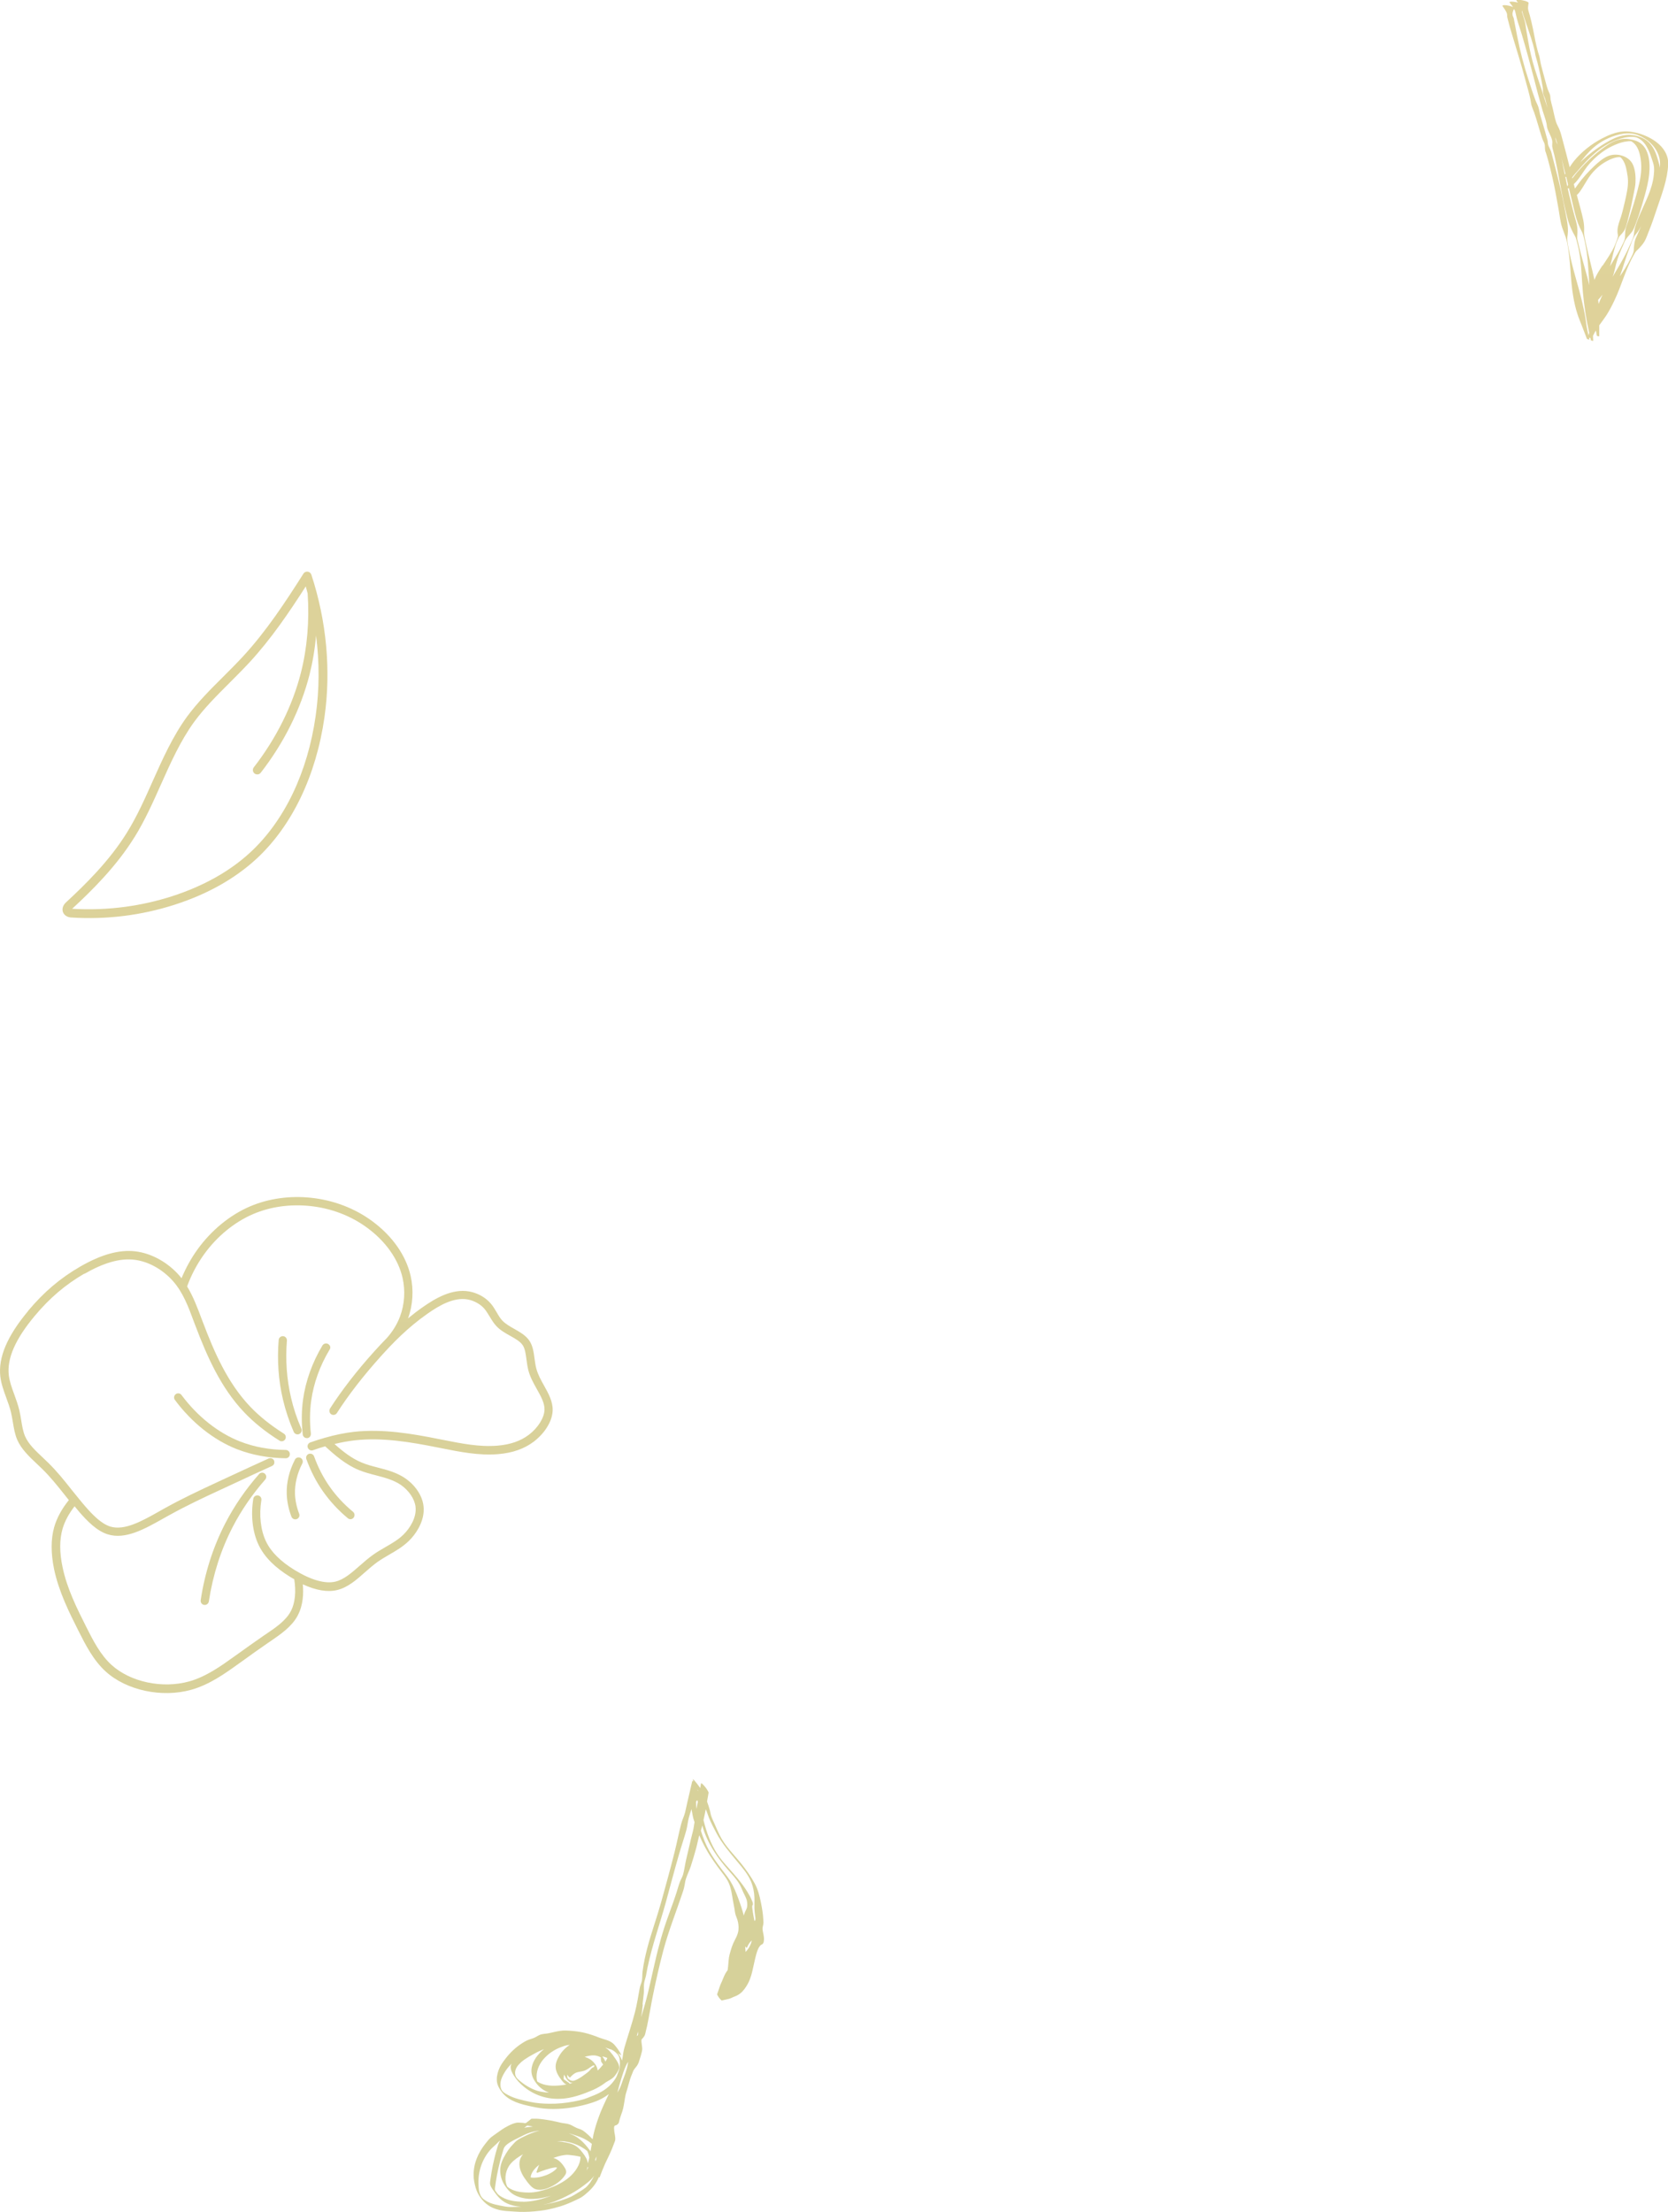 <?xml version="1.0" encoding="UTF-8"?>
<svg id="_レイヤー_2" data-name="レイヤー_2" xmlns="http://www.w3.org/2000/svg" xmlns:xlink="http://www.w3.org/1999/xlink" viewBox="0 0 202.55 268.52">
  <defs>
    <style>
      .cls-1 {
        fill: none;
      }

      .cls-2 {
        fill: url(#_新規グラデーションスウォッチ_8);
      }

      .cls-3 {
        fill: url(#_新規グラデーションスウォッチ_8-8);
      }

      .cls-4 {
        fill: url(#_新規グラデーションスウォッチ_8-9);
      }

      .cls-5 {
        fill: url(#_新規グラデーションスウォッチ_8-7);
      }

      .cls-6 {
        fill: url(#_新規グラデーションスウォッチ_8-4);
      }

      .cls-7 {
        fill: url(#_新規グラデーションスウォッチ_8-5);
      }

      .cls-8 {
        fill: url(#_新規グラデーションスウォッチ_8-6);
      }

      .cls-9 {
        fill: url(#_新規グラデーションスウォッチ_8-2);
      }

      .cls-10 {
        fill: url(#_新規グラデーションスウォッチ_8-3);
      }

      .cls-11 {
        fill: url(#_新規グラデーションスウォッチ_8-10);
      }
    </style>
    <linearGradient id="_新規グラデーションスウォッチ_8" data-name="新規グラデーションスウォッチ 8" x1="35.79" y1="-1880.35" x2="35.79" y2="6928.54" gradientUnits="userSpaceOnUse">
      <stop offset="0" stop-color="#c1b5d8"/>
      <stop offset=".11" stop-color="#e4c2d0"/>
      <stop offset=".21" stop-color="#e2d39a"/>
      <stop offset=".34" stop-color="#afca9a"/>
      <stop offset=".46" stop-color="#aac7e1"/>
      <stop offset=".58" stop-color="#c1b5d8"/>
      <stop offset=".68" stop-color="#e4c2d0"/>
      <stop offset=".8" stop-color="#e2d39a"/>
      <stop offset=".89" stop-color="#afca9a"/>
      <stop offset="1" stop-color="#aac7e1"/>
    </linearGradient>
    <linearGradient id="_新規グラデーションスウォッチ_8-2" data-name="新規グラデーションスウォッチ 8" x1="35.19" y1="-1880.35" x2="35.19" y2="6928.54" xlink:href="#_新規グラデーションスウォッチ_8"/>
    <linearGradient id="_新規グラデーションスウォッチ_8-3" data-name="新規グラデーションスウォッチ 8" x1="38.38" y1="-1880.35" x2="38.38" y2="6928.54" xlink:href="#_新規グラデーションスウォッチ_8"/>
    <linearGradient id="_新規グラデーションスウォッチ_8-4" data-name="新規グラデーションスウォッチ 8" x1="40.12" y1="-1880.35" x2="40.12" y2="6928.54" xlink:href="#_新規グラデーションスウォッチ_8"/>
    <linearGradient id="_新規グラデーションスウォッチ_8-5" data-name="新規グラデーションスウォッチ 8" x1="75.14" y1="-1880.35" x2="75.14" y2="6928.54" xlink:href="#_新規グラデーションスウォッチ_8"/>
    <linearGradient id="_新規グラデーションスウォッチ_8-6" data-name="新規グラデーションスウォッチ 8" x1="28.35" y1="-1880.35" x2="28.35" y2="6928.54" xlink:href="#_新規グラデーションスウォッチ_8"/>
    <linearGradient id="_新規グラデーションスウォッチ_8-7" data-name="新規グラデーションスウォッチ 8" x1="28.18" y1="-1880.35" x2="28.18" y2="6928.54" xlink:href="#_新規グラデーションスウォッチ_8"/>
    <linearGradient id="_新規グラデーションスウォッチ_8-8" data-name="新規グラデーションスウォッチ 8" x1="33.55" y1="-1880.35" x2="33.55" y2="6928.54" xlink:href="#_新規グラデーションスウォッチ_8"/>
    <linearGradient id="_新規グラデーションスウォッチ_8-9" data-name="新規グラデーションスウォッチ 8" x1="23.68" y1="-1880.35" x2="23.68" y2="6928.54" xlink:href="#_新規グラデーションスウォッチ_8"/>
    <linearGradient id="_新規グラデーションスウォッチ_8-10" data-name="新規グラデーションスウォッチ 8" x1="192.5" y1="-1880.35" x2="192.5" y2="6928.54" xlink:href="#_新規グラデーションスウォッチ_8"/>
  </defs>
  <g id="_レイヤー_1-2" data-name="レイヤー_1">
    <g>
      <path class="cls-1" d="M191.11,25.89c.12.46.27.92.37,1.39.07.34.09.72.07,1.07,0,.17-.04.34-.03.52.01.19.07.37.11.56.1.47.23.95.35,1.42.33,1.26.71,2.5,1.02,3.76-.12-1.76-.18-3.53-.55-5.27-.07-.33-.18-.78-.3-1.09-.08-.19-.19-.37-.28-.56-.17-.37-.32-.76-.44-1.14-.25-.85-.44-1.73-.64-2.59-.09-.37-.18-.74-.27-1.12-.01,0-.02.02-.04.03,0,.01-.05.01-.11,0,.22,1.02.48,2.02.74,3.03Z"/>
      <path class="cls-1" d="M185.21,2.88c.04.19.05.38.08.57.04.29.1.57.15.86.17,1.07.38,2.13.66,3.18.34,1.24.77,2.44,1.17,3.66.22.66.42,1.32.63,1.99-.09-.39-.17-.79-.29-1.17-.06-.19-.17-.37-.22-.57-.06-.26-.02-.53-.06-.79-.08-.55-.21-1.1-.33-1.64-.1-.46-.2-.93-.32-1.38-.08-.28-.17-.55-.23-.83-.04-.18-.06-.36-.1-.54-.23-1.04-.59-2.05-.93-3.06-.15-.46-.31-.92-.47-1.38-.05-.16-.1-.33-.15-.49,0,.05-.02.11-.01.16.01.1.06.19.09.29.11.38.25.77.33,1.16Z"/>
      <path class="cls-1" d="M190.32,22.63c.03-.07.07-.13.1-.2-.04-.17-.08-.35-.12-.52-.01,0-.03-.02-.03-.02,0-.01,0-.02.01-.03-.03-.12-.06-.24-.09-.37-.04-.01-.08-.03-.12-.04.08.39.16.79.24,1.18Z"/>
      <path class="cls-1" d="M189.14,17.55c-.06-.2-.11-.4-.18-.6-.03-.1-.07-.19-.11-.29.03.19.06.37.12.55.04.12.1.23.16.34Z"/>
      <path class="cls-1" d="M190.02,21.19s.05-.07.07-.11c-.17-.7-.34-1.39-.53-2.08.03.13.06.26.09.38.13.6.25,1.2.37,1.81Z"/>
      <path class="cls-1" d="M188.36,14.71c-.04-.15-.09-.29-.13-.44.04.15.09.29.13.44,0,0,0,0,0,0Z"/>
      <path class="cls-1" d="M183.94,2.66c.11.55.21,1.11.32,1.67.36,1.82.81,3.6,1.39,5.36.27.83.54,1.67.85,2.5.11.28.27.56.36.85.08.26.11.54.18.8.26.97.58,1.92.83,2.88.03.13.08.27.11.41.02.13,0,.26.04.39.07.3.26.57.37.86.05.13.08.28.11.42.14.55.28,1.1.43,1.66.48,1.82.9,3.66,1.24,5.51.1.56.24,1.13.26,1.7.01.3,0,.52-.02.82-.01.13-.05.27-.05.4-.01.56.14,1.16.25,1.71.39,2.05,1.08,4.03,1.55,6.06.13.55.26,1.11.36,1.67.07.4.1.81.17,1.21.06.4.15.79.25,1.18.02-.11.05-.21.08-.32-.36-1.6-.61-3.25-.76-4.87-.16-1.68-.16-3.37-.47-5.02-.07-.38-.15-.75-.25-1.12-.04-.15-.11-.42-.17-.57-.09-.21-.22-.39-.32-.59-.15-.28-.28-.58-.4-.88-.22-.53-.33-1.12-.47-1.67-.41-1.66-.68-3.35-1.01-5.03-.12-.6-.24-1.2-.38-1.8-.08-.35-.21-.71-.26-1.07-.03-.22.03-.46,0-.68-.11-.59-.5-1.08-.63-1.66-.03-.13-.02-.26-.05-.39-.11-.55-.33-1.08-.49-1.62-.2-.67-.38-1.34-.56-2.01-.19-.67-.35-1.34-.52-2.01-.46-1.76-.93-3.51-1.45-5.24-.15-.5-.32-.98-.47-1.48-.09-.29-.15-.58-.23-.87-.05-.19-.07-.39-.15-.57-.02-.04-.05-.07-.07-.11-.09.22-.19.45-.16.68.02.15.11.29.15.44.04.14.06.27.08.42Z"/>
      <path class="cls-1" d="M196.12,16.77c.43-.18.89-.3,1.35-.35.29-.03.59-.01.88.03.46.07.91.21,1.31.45.87.51,1.3,1.37,1.58,2.3.11.35.23.69.28,1.06,0,.05,0,.11,0,.17,0-.1.03-.19.04-.29.09-1.22-.55-2.31-1.5-3.05-.45-.35-.97-.63-1.52-.77-.64-.17-1.29-.12-1.92.03-1.16.28-2.27.84-3.17,1.63-.61.53-1.12,1.16-1.62,1.81,0,0-.02.02-.02.03.92-.91,1.96-1.71,3.07-2.38.39-.24.8-.46,1.23-.64Z"/>
      <path class="cls-1" d="M191.56,20.87c.84-.98,1.78-1.9,2.8-2.67.57-.44,1.17-.88,1.84-1.13.37-.14.77-.23,1.17-.23.27,0,.54.04.8.1.34.08.67.19.96.37.84.55,1.13,1.64,1.18,2.59.09,1.69-.43,3.33-.89,4.92-.19.67-.39,1.33-.65,1.98-.15.39-.27.8-.48,1.16-.23.4-.59.68-.83,1.06-.15.23-.24.5-.36.75-.32.72-.64,1.45-.83,2.22-.13.55-.22,1.09-.43,1.61.16-.28.31-.55.48-.83.57-.95,1.12-1.91,1.57-2.93.17-.38.38-.8.49-1.21.06-.21.05-.43.09-.64.12-.63.37-1.26.62-1.84.66-1.58,1.55-3.14,1.74-4.87.04-.33.06-.68.03-1.01-.03-.36-.17-.7-.28-1.04-.32-.97-.78-2.15-1.83-2.55-.18-.07-.37-.08-.55-.08-.64-.01-1.27.15-1.86.37-1.97.74-3.45,2.21-4.77,3.79-.18.21-.37.4-.54.62-.04.05-.07.1-.11.15,0,.03.02.07.03.1.2-.27.41-.52.62-.78Z"/>
      <path class="cls-1" d="M196.35,29.02c.04-.13.08-.26.09-.39,0-.14-.04-.28-.05-.42-.02-.29,0-.53.08-.81.1-.39.25-.76.36-1.14.2-.64.35-1.29.49-1.94.17-.77.36-1.58.34-2.37-.01-.38-.07-.75-.14-1.12-.1-.55-.26-1.19-.65-1.61-.05-.06-.11-.1-.17-.14-.54-.02-1.12.22-1.58.47-.85.45-1.6,1.12-2.15,1.91-.3.43-.55.89-.83,1.33-.18.27-.35.55-.58.79-.03.03-.07.06-.11.09.04.15.08.31.12.46.23.86.48,1.72.66,2.59.07.35.11.72.11,1.08,0,.17-.02.33-.01.5.02.36.11.71.18,1.06.34,1.55.75,3.08,1.08,4.62.23-.62.61-1.19.97-1.74.53-.8,1.08-1.59,1.47-2.46.1-.22.22-.52.28-.75Z"/>
      <path class="cls-1" d="M194.08,36.51c.02.13.02.26.04.39.16-.38.31-.76.48-1.13-.17.22-.35.42-.54.63,0,.04.01.07.02.11Z"/>
      <path class="cls-1" d="M197,29.76c.12-.25.25-.5.32-.76.03-.14.02-.28.03-.42.02-.29.02-.54.08-.83.05-.22.19-.58.26-.79.14-.39.26-.79.39-1.18.39-1.18.73-2.36,1.01-3.58.25-1.09.32-2.2.09-3.3-.15-.71-.43-1.38-1.06-1.75-.04,0-.08-.01-.11-.01-.13,0-.26,0-.4.02-.49.05-.97.21-1.43.4-.57.24-1.11.54-1.61.91-.68.5-1.3,1.08-1.82,1.75-.48.63-.86,1.34-1.4,1.91-.07.08-.15.14-.22.22.05.18.09.36.14.54.13-.18.26-.36.38-.53.57-.79,1.24-1.52,1.95-2.19.48-.45,1.02-.93,1.63-1.2,1.05-.47,2.59-.07,3.08,1.02.29.64.34,1.52.31,2.19-.02.41-.11.81-.19,1.2-.17.91-.37,1.81-.59,2.71-.13.51-.24,1.05-.43,1.55-.12.31-.22.46-.43.71-.1.12-.22.21-.31.34-.08.11-.13.24-.18.36-.46,1.05-.63,2.18-.94,3.28.13-.23.26-.45.39-.67.38-.63.77-1.23,1.08-1.9Z"/>
      <path class="cls-1" d="M198.89,28.12c-.13.19-.3.36-.42.56-.21.37-.35.81-.5,1.2-.27.7-.52,1.42-.75,2.13-.16.51-.32,1.02-.51,1.52.21-.31.43-.61.62-.93.25-.41.49-.83.7-1.25.14-.28.29-.56.36-.87.03-.15.01-.31.03-.47.03-.31.06-.62.16-.92.09-.3.25-.57.38-.87.13-.29.25-.58.38-.88-.03.06-.06.13-.09.19-.11.2-.22.39-.35.58Z"/>
      <path class="cls-1" d="M75.32,253.36c.1-.23.17-.46.25-.69.12-.35.27-.68.38-1.03.12-.36.24-.77.3-1.15.01-.07.01-.14.02-.21-.09.14-.18.28-.25.44-.23.52-.41,1.07-.58,1.61-.17.55-.32,1.11-.47,1.68.12-.21.25-.42.35-.65Z"/>
      <path class="cls-1" d="M73.75,249.81s-.07-.03-.11-.05c-.16-.06-.33-.1-.49-.15.15.2.29.4.37.63.1-.13.18-.28.24-.43Z"/>
      <path class="cls-1" d="M72.13,250.38c.24.29.41.57.44.94.02-.02.04-.03.06-.04.23-.2.42-.45.61-.68-.17-.21-.29-.41-.25-.44-.02-.13-.02-.25-.03-.38,0-.02,0-.03,0-.05-.01,0-.03-.01-.04-.02-.23-.12-.49-.21-.75-.22-.36-.02-.78.06-1.17.18.43.15.82.34,1.13.71Z"/>
      <path class="cls-1" d="M77.47,246.59c-.04.18-.09.37-.14.55.06-.03.11-.07.13-.12.05-.14.01-.29.01-.43Z"/>
      <path class="cls-1" d="M74.88,249.04s-.03-.02-.04-.03c.02.03.05.06.08.08-.02-.02-.03-.04-.04-.05Z"/>
      <path class="cls-1" d="M63.23,252.65c.6.49,1.28.9,2.03,1.13.46.15.95.2,1.43.22-.63-.22-1.15-.59-1.56-1.14-.43-.57-.68-1.16-.56-1.87.16-.92.75-1.68,1.5-2.27-.31.14-.63.26-.93.42-.65.35-1.34.71-1.89,1.2-.34.31-.67.72-.68,1.2-.02.55.27.77.67,1.09Z"/>
      <path class="cls-1" d="M68.66,252.11c-.06-.09-.1-.19-.14-.28,0,.03-.03.07-.03.1-.03.15-.02.17-.03.33,0,.04,0,.08,0,.12.2.14.4.28.6.42.01,0,.07.05.13.13.12-.03.24-.07.36-.1-.11-.02-.22-.03-.33-.09-.24-.14-.41-.4-.55-.63Z"/>
      <path class="cls-1" d="M65.19,252.54s.02.08.03.12c0,0,.01,0,.02.01.12.08.25.16.38.21.44.19.91.27,1.39.29.58.03,1.18-.03,1.78-.15-.04-.01-.09-.01-.13-.04-.18-.11-.33-.29-.46-.45-.33-.42-.69-.95-.74-1.51-.05-.52.19-1.06.44-1.49.32-.53.76-.98,1.27-1.32-.26.03-.52.08-.77.16-1.6.49-3.29,1.9-3.28,3.7,0,.16.01.31.05.46Z"/>
      <path class="cls-1" d="M71.27,264.98c-.5.4-1.03.77-1.58,1.1-.56.33-1.13.63-1.73.88-.4.17-.81.33-1.22.46-.22.07-.48.11-.71.17.04,0,.07,0,.1-.01,1.1-.2,2.22-.49,3.24-.96.27-.12.51-.28.76-.44.32-.2.65-.37.94-.62.47-.4.82-.92,1.08-1.49-.21.32-.51.61-.88.9Z"/>
      <path class="cls-1" d="M90.69,236.43s-.11-.07-.2-.18c.02.23.04.46.05.68.29-.31.53-.68.67-1.08.04-.11.05-.22.08-.33-.09.09-.18.17-.25.27-.14.19-.25.42-.35.63Z"/>
      <path class="cls-1" d="M87.07,224.98c.39.61.87,1.15,1.35,1.7.83.95,1.68,1.88,2.34,2.96.21.35.41.69.56,1.07.06.15.14.33.1.49-.01.05-.06.07-.07.12-.02.08,0,.17,0,.25.03.31.08.62.14.93.04.23.09.45.13.68.03-.04.08-.08.1-.13.05-.14,0-.38-.02-.5-.04-.31-.08-.61-.09-.93-.01-.45.02-.9,0-1.35-.03-.62-.15-1.24-.38-1.82-.37-.93-1.04-1.71-1.68-2.47-.94-1.12-1.89-2.22-2.57-3.52-.32-.61-.64-1.22-.9-1.85-.11-.29-.2-.59-.32-.88-.02-.04-.04-.08-.06-.12-.08.43-.18.86-.27,1.28.01.05.02.1.03.15.34,1.38.84,2.73,1.61,3.93Z"/>
      <path class="cls-1" d="M72.34,262.35c.04-.2.08-.4.12-.6-.06.12-.12.24-.19.37.03.08.04.15.07.23Z"/>
      <path class="cls-1" d="M87.6,226.87c.36.48.75.94,1.06,1.45.42.67.72,1.41.99,2.16.24.66.47,1.34.65,2.03.04-.15.09-.3.15-.44.09-.18.2-.35.24-.55.05-.24.04-.5,0-.74-.06-.4-.29-.74-.46-1.11-.16-.36-.3-.73-.51-1.07-.38-.61-.89-1.14-1.36-1.68-.6-.69-1.17-1.39-1.65-2.17-.63-.99-1.15-2.08-1.46-3.21-.06.22-.12.43-.18.65.26.84.58,1.66,1,2.43.44.79.96,1.52,1.51,2.24Z"/>
      <path class="cls-1" d="M84.74,218.7c-.02-.06-.04-.12-.06-.18-.07.05-.13.1-.14.16-.01.07,0,.15,0,.22,0,.23.03.46.05.68.05-.29.1-.59.16-.88Z"/>
      <path class="cls-1" d="M84.72,217.25s0,.03-.01.04c.03.04.06.08.1.12-.02-.06-.06-.11-.08-.17Z"/>
      <path class="cls-1" d="M80.05,236c.25-.94.54-1.87.85-2.79.25-.72.53-1.44.78-2.17.15-.43.3-.86.44-1.29.14-.44.26-.89.42-1.32.12-.3.3-.57.38-.88.16-.59.24-1.2.37-1.8.19-.8.38-1.6.56-2.41.1-.45.24-.89.33-1.34.05-.27.09-.54.13-.81-.05-.15-.11-.31-.15-.46-.07-.24-.1-.5-.15-.75-.02-.12-.04-.25-.07-.37-.1.32-.21.64-.3.96-.15.53-.19,1.09-.33,1.62-.27.99-.61,1.95-.89,2.93-.55,1.91-1.06,3.83-1.58,5.75-.73,2.67-1.68,5.27-2.24,7.98-.07.33-.12.67-.19,1.01-.06.31-.19.62-.23.93-.04.39.01.78-.03,1.16-.05.47-.11.94-.16,1.41-.05.51-.12,1.03-.2,1.54.28-.97.57-1.93.81-2.91.49-1.99.88-4,1.41-5.97Z"/>
      <path class="cls-1" d="M68.88,251.84s0,.02,0,.03c0,.11,0,.21.04.31,0,.03.01.06.03.09,0,0,0,.01.01.02.02.02.04.04.06.06.13.09.29.2.45.22.26.04.52-.11.73-.22.28-.15.52-.31.77-.5.17-.13.36-.25.52-.4.15-.13.27-.3.41-.43.08-.07.13-.05.21-.11.07-.05.08-.13.07-.21,0,0-.02,0-.03,0-.1,0-.19.04-.27.1-.29.19-.58.43-.91.55-.1.04-.21.06-.32.08-.21.06-.45.08-.66.15-.32.12-.54.36-.76.6-.03.03-.19-.16-.34-.34Z"/>
      <path class="cls-1" d="M74.54,248.95c-.09-.07-.19-.1-.28-.16-.16-.05-.31-.1-.47-.15-.1-.04-.2-.06-.29-.1.17.13.36.24.5.4.3.34.49.59.75.98.18.27.42.63.44.97.01.25-.13.47-.25.68-.13.21-.27.41-.44.58-.24.23-.53.37-.82.54-.03.02-.07.04-.1.06-.49.38-1.02.7-1.58.94-1.04.45-2.14.86-3.27,1.01-1.88.26-3.64-.2-5.11-1.4-.48-.39-.9-.85-1.23-1.37-.21-.32-.39-.69-.38-1.09,0-.13.06-.24.11-.36-.26.29-.52.58-.74.91-.41.63-.78,1.34-.54,2.12.12.39.43.56.83.78.84.46,1.82.65,2.74.85.74.16,1.49.21,2.24.22,1.01.02,2.03-.08,3.02-.27.41-.08.82-.16,1.22-.28.29-.09.57-.21.85-.32.46-.18.91-.37,1.33-.61.76-.44,1.42-1.06,1.81-1.83.1-.24.19-.49.28-.73.03-.1.05-.2.07-.3.06-.38.08-.8-.01-1.17-.1-.42-.35-.64-.69-.89Z"/>
      <path class="cls-1" d="M66.88,266.52c-1.15.34-2.38.54-3.55.24-.42-.11-.83-.26-1.18-.52-.32-.24-.58-.55-.81-.88-.35-.5-.55-1.05-.61-1.66-.06-.66.14-1.29.45-1.87.31-.57.65-1.1,1.11-1.57.15-.16.31-.32.48-.46.23-.17.53-.31.78-.44.61-.31,1.27-.58,1.95-.75-.52.04-1.09.18-1.54.38-.35.14-.67.33-1.01.49-.33.16-.66.32-.97.51-.26.16-.55.35-.73.61-.11.16-.16.38-.21.55-.21.67-.39,1.35-.54,2.04-.12.55-.23,1.1-.31,1.65-.02.14-.04.28-.06.42-.03.19-.1.44-.02.63.02.03.05.06.07.09.06.08.1.14.15.21.13.21.41.38.62.5.77.43,1.68.56,2.54.55,1.16-.01,2.28-.29,3.35-.72,0,0,.01,0,.02-.01Z"/>
      <path class="cls-1" d="M71.22,263.46c.07-.11.14-.23.19-.35-.02-.04-.05-.07-.07-.1-.03.16-.08.31-.13.45Z"/>
      <path class="cls-1" d="M68.48,262.98c.23.34.38.64.15,1-.47.74-1.28,1.27-2.08,1.6-.48.19-1.11.33-1.61.11-.23-.1-.43-.28-.59-.46-.28-.3-.51-.63-.74-.97-.4-.61-.69-1.37-.48-2.1.07-.25.21-.47.37-.67,0,0-.01,0-.02.01-.53.29-1.07.66-1.47,1.12-.6.69-.81,1.76-.5,2.61.02.04.04.09.06.13,0,0,0,.01,0,.03.05.05.08.08.15.13.17.13.37.23.57.31.59.24,1.29.31,1.93.3.79,0,1.56-.2,2.3-.46.95-.34,1.9-.78,2.66-1.46.65-.58,1.28-1.45,1.3-2.36,0-.02,0-.03,0-.05-.04-.01-.07-.03-.11-.04-.43-.09-.89-.15-1.33-.2-.33-.03-.66.04-.98.1-.3.06-.59.16-.88.26.56.14.96.56,1.3,1.05Z"/>
      <path class="cls-1" d="M60.12,266.16c-.21-.3-.47-.61-.58-.96-.07-.23,0-.45.03-.68.08-.56.17-1.11.28-1.66.14-.69.31-1.37.51-2.05.1-.35.2-.7.4-1-.2.15-.37.34-.55.51-.24.23-.49.43-.7.68-.97,1.12-1.44,2.56-1.4,4.03,0,.36.02.74.12,1.09.12.43.28.68.65.93.2.13.41.25.63.34.39.16.81.25,1.23.33.36.07.72.14,1.08.17.33.02.67,0,.99-.01.17,0,.34-.02.51-.02-.85-.06-1.67-.25-2.35-.78-.33-.26-.6-.58-.84-.92Z"/>
      <path class="cls-1" d="M65.19,263.69s-.04-.05-.03-.06c.11-.28.2-.61.34-.88-.44.34-.86.78-1.02,1.32-.02.08-.01.15-.02.23.45.07.95,0,1.38-.12.59-.16,1.2-.44,1.66-.86.07-.06.1-.15.16-.22-.08,0-.17-.04-.25-.03-.75.11-1.46.4-2.16.66,0,0-.02-.02-.04-.05Z"/>
      <path class="cls-1" d="M71.34,260.63c.12.16.25.32.37.49.05-.3.11-.6.16-.9-.17-.16-.37-.3-.58-.42-.51-.32-1.06-.51-1.64-.69-.2-.06-.4-.12-.6-.19.37.15.73.3,1.05.52.47.32.88.74,1.24,1.19Z"/>
      <path class="cls-1" d="M64.64,258.12c-.11-.02-.22-.05-.33-.07-.1-.02-.2-.05-.3-.03-.08.02-.13.09-.19.14-.06.04-.12.07-.17.12.35-.07.7-.1,1.05-.14-.02,0-.04-.01-.06-.02Z"/>
      <path class="cls-1" d="M69.45,260.26c.59.21.99.62,1.36,1.12.26.35.56.78.58,1.25.06-.24.13-.48.18-.72-.04-.21-.09-.41-.16-.61-.02-.06-.04-.12-.07-.17-.02-.02-.05-.04-.07-.06-.1-.08-.19-.15-.29-.22-.36-.25-.76-.45-1.17-.6-.38-.14-.78-.26-1.19-.3-.32-.04-.65-.04-.98,0,.21.02.43.03.65.06.4.07.79.13,1.17.27Z"/>
      <path class="cls-1" d="M1.03,166.97c.09.77.37,1.53.67,2.35.22.61.46,1.25.61,1.91.1.41.16.82.23,1.23.11.69.22,1.34.46,1.91.42.96,1.26,1.75,2.15,2.59.22.21.45.42.67.64,1.07,1.05,1.93,2.14,2.85,3.29.53.67,1.07,1.35,1.67,2.03.87,1.01,1.91,2.08,3.01,2.42,1.73.54,3.86-.67,5.92-1.83l.62-.35c2.27-1.26,4.3-2.2,6.44-3.2l2.05-.95c1.39-.65,2.8-1.31,4.2-1.93.25-.11.55,0,.66.25.07.15.05.31-.02.45-.05.09-.13.17-.23.21-1.4.63-2.8,1.28-4.19,1.93l-2.05.95c-2.13.99-4.14,1.92-6.38,3.17l-.61.34c-2.24,1.27-4.56,2.57-6.7,1.91-1.33-.41-2.5-1.61-3.47-2.72-.2-.23-.38-.46-.57-.69-.69.88-1.2,1.82-1.47,2.76-.37,1.29-.37,2.83,0,4.59.55,2.64,1.79,5.11,2.88,7.28.8,1.59,1.71,3.4,3.09,4.64,2.29,2.07,6.17,2.89,9.41,1.99,2.07-.57,3.88-1.88,5.48-3.03l.48-.34c1.02-.74,2.03-1.47,3.11-2.2l.24-.16c1.21-.82,2.44-1.65,3.06-2.84.5-.97.63-2.36.39-3.84-.15-.09-.3-.17-.46-.26-1.89-1.16-3.15-2.43-3.85-3.87-.75-1.55-.99-3.6-.66-5.63.05-.27.3-.46.57-.41.27.04.46.3.41.57-.3,1.83-.09,3.67.57,5.03.62,1.27,1.75,2.4,3.47,3.46,2,1.22,3.72,1.71,4.97,1.4,1.04-.25,1.97-1.08,2.96-1.95.5-.44,1.01-.89,1.56-1.28.51-.36,1.03-.67,1.54-.96.8-.46,1.55-.89,2.19-1.52.8-.79,1.61-2.09,1.46-3.37-.11-.95-.79-1.97-1.79-2.66-.89-.61-1.92-.88-3.02-1.16-.7-.18-1.43-.37-2.12-.66-1.56-.65-2.89-1.79-4.04-2.86-.48.14-.97.3-1.47.47-.26.09-.55-.04-.64-.3-.09-.26.04-.55.3-.64.58-.21,1.15-.38,1.72-.55.02-.01.05-.01.07-.02,1.22-.34,2.4-.59,3.53-.72,3.49-.39,7,.22,10.3.88l.51.1c2.27.45,4.42.88,6.6.7,1.57-.13,2.82-.56,3.81-1.32,1.11-.84,1.87-2.06,1.9-3.03.02-.8-.44-1.63-.92-2.5-.39-.71-.8-1.44-1.03-2.26-.12-.46-.18-.92-.24-1.36-.09-.67-.17-1.3-.46-1.73-.3-.45-.89-.78-1.51-1.13-.58-.33-1.18-.67-1.65-1.15-.36-.37-.61-.8-.86-1.21-.2-.34-.4-.67-.64-.94-.49-.56-1.25-.98-2.03-1.12-1.7-.3-3.5.77-4.88,1.74-2.4,1.69-4.23,3.59-5.71,5.23-2.09,2.32-3.87,4.62-5.28,6.82-.15.23-.46.3-.69.15-.23-.15-.28-.47-.15-.69,1.44-2.24,3.25-4.58,5.38-6.94.47-.53.99-1.08,1.54-1.64,0,0,0,0,0,0,.7-.8,1.23-1.67,1.58-2.58.56-1.48.67-3.16.31-4.73-.52-2.25-2.04-4.4-4.28-6.05-1.99-1.47-4.39-2.38-6.95-2.65-2.42-.25-4.8.08-6.89.97-2.28.97-4.4,2.71-5.99,4.91-.85,1.18-1.54,2.49-2.05,3.88.75,1.23,1.27,2.6,1.76,3.93l.18.47c1.36,3.6,2.99,7.33,5.72,10.19,1.11,1.16,2.48,2.27,4.09,3.28.23.15.3.46.16.69-.15.23-.46.3-.69.16-1.67-1.06-3.11-2.21-4.28-3.43-2.85-2.99-4.54-6.82-5.93-10.52l-.18-.47c-.68-1.81-1.32-3.53-2.51-4.91-1.26-1.45-3.04-2.44-4.76-2.63-1.72-.19-3.7.37-6.06,1.73-2.31,1.33-4.23,2.97-6.04,5.14-2.35,2.82-3.38,5.18-3.15,7.2ZM32.22,179.59c-1.57,1.79-2.9,3.72-3.95,5.75-1.44,2.78-2.42,5.82-2.9,9.05,0,.06-.03.12-.06.17-.1.18-.3.29-.51.25-.27-.04-.46-.3-.42-.57.5-3.33,1.51-6.48,3-9.36,1.08-2.09,2.46-4.1,4.09-5.95.18-.21.5-.23.71-.05.21.18.23.5.05.71ZM36.71,177.63c-.61,1.18-.93,2.49-.89,3.69.02.79.19,1.61.51,2.42.06.14.04.3-.03.42-.05.1-.14.18-.26.22-.26.1-.55-.03-.65-.29-.36-.92-.55-1.84-.57-2.75-.04-1.38.31-2.83,1-4.18,0,0,0,0,0-.01.13-.24.43-.33.67-.2.24.13.34.43.21.67ZM37.51,176.49c.26-.09.55.04.64.3.48,1.32,1.11,2.56,1.89,3.67.78,1.12,1.74,2.15,2.84,3.06.19.16.23.42.12.63-.02.03-.03.05-.05.08-.18.21-.49.24-.7.07-1.17-.97-2.19-2.06-3.02-3.26-.83-1.18-1.5-2.49-2.01-3.9-.09-.26.04-.55.3-.64ZM36.8,169.88c.31-2.24,1.13-4.52,2.36-6.57.14-.24.45-.31.69-.17.24.14.35.42.17.69-1.17,1.94-1.94,4.08-2.23,6.19-.18,1.29-.19,2.63-.04,3.99.01.11-.01.21-.06.3-.08.14-.21.24-.38.26-.27.03-.52-.17-.55-.44-.16-1.45-.15-2.87.04-4.24ZM34.36,169.88c-.55-2.33-.72-4.76-.52-7.23.02-.27.26-.48.54-.46.28.02.48.26.46.54-.19,2.36-.03,4.69.5,6.92.29,1.26.72,2.53,1.25,3.76.06.15.05.31-.02.44-.05.09-.13.17-.24.22-.25.11-.55,0-.66-.26-.56-1.29-1-2.61-1.31-3.93ZM21.35,169.23c.22-.16.53-.12.7.1,1.93,2.6,4.46,4.61,7.13,5.65,1.66.65,3.53.99,5.54,1.02.28,0,.5.23.49.51,0,.09-.02.17-.06.24-.09.16-.25.26-.44.26-2.13-.03-4.11-.39-5.89-1.09-2.84-1.11-5.53-3.24-7.56-5.99-.16-.22-.12-.54.1-.7Z"/>
      <path class="cls-1" d="M15.24,110.06c1.92-.26,3.81-.68,5.63-1.27,3.84-1.23,7.05-3.04,9.56-5.36,4.13-3.82,6.94-9.69,7.91-16.53.46-3.2.47-6.5.05-9.77-.14,1.64-.41,3.24-.8,4.78-1.05,4.15-3.1,8.25-5.92,11.88-.18.23-.52.28-.75.09-.23-.18-.28-.52-.09-.75,2.73-3.51,4.71-7.48,5.72-11.48.77-3.03,1.05-6.27.82-9.62-.08-.29-.15-.58-.23-.86-2,3.13-4.19,6.36-6.84,9.23-.79.86-1.63,1.7-2.44,2.5-1.49,1.48-3.03,3.02-4.26,4.7-1.67,2.29-2.88,5-4.05,7.62-.96,2.15-1.95,4.37-3.21,6.4-2.16,3.5-5.17,6.46-7.55,8.66,2.14.13,4.32.05,6.47-.24Z"/>
      <path class="cls-2" d="M36.49,176.96c-.24-.12-.54-.03-.67.2,0,0,0,0,0,.01-.7,1.35-1.05,2.8-1,4.18.03.91.22,1.83.57,2.75.1.26.39.39.65.29.11-.04.2-.13.26-.22.07-.12.08-.28.03-.42-.31-.81-.48-1.63-.51-2.42-.04-1.2.28-2.51.89-3.69.13-.25.03-.55-.21-.67Z"/>
      <path class="cls-9" d="M36.33,174.07c.11-.05.19-.12.24-.22.07-.13.09-.29.02-.44-.54-1.23-.96-2.49-1.25-3.76-.52-2.23-.69-4.55-.5-6.92.02-.28-.18-.52-.46-.54-.27-.02-.52.18-.54.46-.2,2.47-.03,4.9.52,7.23.31,1.32.75,2.64,1.31,3.93.11.25.41.37.66.26Z"/>
      <path class="cls-10" d="M37.31,174.57c.17-.02.31-.12.38-.26.05-.09.07-.19.06-.3-.15-1.36-.14-2.71.04-3.99.29-2.11,1.06-4.25,2.23-6.19.18-.26.07-.54-.17-.69-.24-.14-.54-.06-.69.17-1.23,2.05-2.05,4.33-2.36,6.57-.19,1.37-.2,2.8-.04,4.24.03.27.28.47.55.44Z"/>
      <path class="cls-6" d="M37.21,177.13c.51,1.41,1.18,2.72,2.01,3.9.84,1.19,1.85,2.29,3.02,3.26.21.18.53.15.7-.07.02-.02.04-.05.05-.08.11-.21.07-.47-.12-.63-1.1-.91-2.06-1.94-2.84-3.06-.78-1.11-1.41-2.34-1.89-3.67-.09-.26-.38-.39-.64-.3s-.39.38-.3.64Z"/>
      <path class="cls-7" d="M75.11,249.27c.17.13.32.21.34.18-.06-.09-.1-.2-.15-.29-.21-.35-.45-.69-.72-.99-.07-.08-.15-.14-.24-.21-.43-.33-1.12-.44-1.61-.64-.57-.23-1.14-.42-1.71-.56-.58-.14-1.17-.22-1.78-.26-.31-.02-.61-.04-.92-.02-.58.04-1.16.22-1.74.33-.31.06-.63.06-.93.15-.28.09-.52.29-.79.4-.28.12-.58.18-.86.31-.17.08-.41.22-.58.33-.79.5-1.47,1.15-2.04,1.89-.34.44-.64.86-.83,1.38-.17.47-.28,1-.19,1.5.09.48.36.9.66,1.27.85,1.04,2.26,1.38,3.51,1.65.67.15,1.35.26,2.03.29,1.62.08,3.23-.15,4.78-.58.8-.22,1.49-.48,2.19-.93.14-.09.27-.18.4-.28-.44.92-.89,1.84-1.23,2.8-.25.69-.47,1.39-.63,2.1-.04.19-.07.39-.11.58-.16-.16-.31-.33-.47-.48-.23-.2-.46-.41-.71-.58-.23-.15-.49-.2-.74-.31-.29-.12-.56-.31-.85-.42-.34-.13-.72-.13-1.07-.21-.41-.09-.81-.2-1.22-.27-.56-.09-1.12-.19-1.68-.22-.13,0-.32,0-.46,0-.07,0-.14-.01-.21,0-.07.02-.12.09-.18.13-.12.09-.23.18-.35.27-.06.04-.12.11-.2.13-.1.02-.2-.02-.3-.03-.2-.01-.4-.03-.61-.03-.42.01-.85.22-1.23.41-.53.27-1,.61-1.48.96-.2.15-.41.28-.6.44-.25.22-.45.49-.66.75-.87,1.1-1.44,2.39-1.43,3.81,0,.52.11,1.03.25,1.53.23.83.81,1.64,1.52,2.13.35.24.74.41,1.15.52.68.2,1.35.19,2.04.25.79.06,1.56.05,2.35-.02.59-.05,1.18-.12,1.76-.24.5-.1.99-.23,1.48-.38.68-.21,1.31-.49,1.96-.8.15-.07.38-.18.52-.26.32-.19.61-.45.89-.7.57-.51,1.02-1.11,1.29-1.79.04.03.07.05.09.04.21-.55.42-1.11.66-1.64.19-.42.4-.82.59-1.24.2-.44.38-.88.54-1.33.04-.12.1-.23.11-.35.04-.4-.11-.8-.13-1.2,0-.16-.04-.33.03-.47.05-.09.2-.08.29-.14.08-.06.17-.13.22-.22.06-.11.07-.26.11-.38.07-.25.14-.49.23-.73.09-.24.17-.48.22-.72.12-.55.18-1.11.3-1.66.05-.19.17-.55.22-.74.11-.37.2-.75.32-1.12.07-.23.17-.46.26-.68.05-.11.08-.23.13-.33.15-.29.42-.51.56-.8.11-.22.17-.46.24-.69.08-.24.15-.48.21-.73.03-.13.07-.27.07-.41,0-.19-.04-.38-.06-.57-.02-.18-.06-.37-.03-.55.02-.1.13-.16.19-.24.06-.08.13-.17.18-.26.09-.18.11-.37.16-.56.05-.19.09-.38.14-.58.23-1.09.41-2.19.62-3.27.4-2.01.85-4.03,1.38-6.01.63-2.34,1.53-4.59,2.3-6.89.07-.22.15-.43.2-.66.09-.36.11-.73.23-1.09.17-.52.42-1.01.59-1.52.24-.75.47-1.5.67-2.26.12-.45.2-.91.32-1.35.01-.05.03-.1.04-.14.49,1.16,1.1,2.24,1.83,3.27.31.44.63.87.95,1.29.33.43.62.8.82,1.29.28.66.36,1.35.48,2.05.06.34.13.68.19,1.02.04.25.06.51.14.75.06.2.15.38.21.57.12.39.17.8.14,1.21-.06.65-.37,1.08-.63,1.65-.14.31-.25.64-.34.97-.07.25-.15.51-.19.77-.05.31-.06.63-.09.95-.02.2-.05.39-.07.59-.1.13-.19.26-.27.4-.17.31-.29.65-.43.97-.07.16-.15.32-.21.48-.13.35-.23.71-.36,1.05-.04.03.07.22.22.43.16.21.32.37.36.34.32-.08.66-.13.97-.23.15-.05.28-.13.43-.19.14-.06.29-.11.43-.18.14-.07.27-.16.39-.25.37-.29.65-.7.88-1.1.54-.95.66-2.03.92-3.08.11-.45.22-.95.44-1.36.06-.11.14-.22.23-.31.09-.08.23-.1.3-.21.08-.12.1-.29.11-.44.03-.45-.13-.85-.17-1.28-.02-.22.06-.41.09-.62.03-.19.02-.38,0-.57-.03-.68-.15-1.35-.28-2.02-.16-.82-.37-1.65-.78-2.39-.46-.83-1.01-1.61-1.6-2.35-.93-1.16-2.02-2.19-2.67-3.54-.22-.45-.41-.91-.61-1.36-.13-.31-.29-.6-.39-.92-.08-.23-.1-.48-.17-.71-.09-.35-.21-.69-.33-1.03.06-.35.12-.7.18-1.04.05-.04-.11-.34-.36-.67-.26-.33-.5-.55-.55-.51-.03.19-.07.39-.1.58-.26-.38-.55-.75-.87-1.09-.03.02,0,.14.04.3-.06-.06-.11-.09-.13-.08-.19.85-.39,1.7-.59,2.54-.1.42-.18.84-.28,1.26-.12.49-.36.94-.48,1.42-.3,1.14-.52,2.31-.81,3.45-.51,2.04-1.07,4.06-1.63,6.08-.52,1.86-1.19,3.68-1.68,5.55-.24.93-.45,1.88-.57,2.84-.05.36-.02.75-.08,1.11-.05.29-.2.56-.26.87-.18.98-.33,1.97-.58,2.94-.37,1.45-.86,2.86-1.28,4.3-.12.42-.17.83-.23,1.25-.02.11-.05.22-.07.34-.11-.33-.3-.65-.51-.93.04.04.04.04.09.08ZM69.65,259.12c.57.18,1.12.37,1.64.69.2.13.4.26.58.42-.05.3-.11.6-.16.9-.12-.17-.25-.34-.37-.49-.36-.45-.77-.86-1.24-1.19-.33-.22-.69-.37-1.05-.52.2.07.4.13.6.19ZM68.61,259.94c.4.05.81.16,1.19.3.41.15.81.36,1.17.6.11.07.19.14.29.22.02.02.05.04.07.06.02.06.05.12.07.17.07.19.13.4.16.61-.05.24-.11.48-.18.72-.02-.46-.32-.9-.58-1.25-.37-.5-.77-.91-1.36-1.12-.38-.14-.78-.2-1.17-.27-.22-.04-.43-.04-.65-.06.33-.03.66-.03.98,0ZM71.42,263.11c-.06.12-.12.24-.19.35.05-.14.09-.29.13-.45.02.03.04.06.07.1ZM68.07,261.67c.32-.06.65-.13.98-.1.44.04.9.1,1.33.2.04,0,.07.03.11.04,0,.02,0,.03,0,.05-.02.91-.65,1.78-1.3,2.36-.76.68-1.71,1.12-2.66,1.46-.74.26-1.51.46-2.3.46-.64,0-1.34-.06-1.93-.3-.2-.08-.4-.18-.57-.31-.07-.06-.1-.08-.15-.13,0-.01,0-.02,0-.03-.02-.04-.04-.09-.06-.13-.31-.86-.1-1.92.5-2.61.4-.46.94-.83,1.47-1.12,0,0,.01,0,.02-.01-.16.2-.3.41-.37.67-.21.73.09,1.49.48,2.1.23.34.46.67.74.97.16.18.36.36.59.46.5.21,1.13.08,1.61-.11.8-.32,1.61-.86,2.08-1.6.23-.36.08-.66-.15-1-.33-.5-.74-.91-1.3-1.05.29-.09.59-.2.88-.26ZM67.4,263.08c.09-.01.17.03.25.03-.05.07-.09.16-.16.22-.45.42-1.06.7-1.66.86-.43.12-.93.19-1.38.12,0-.08,0-.16.02-.23.16-.55.58-.98,1.02-1.32-.15.27-.23.6-.34.88,0,0,.01.03.03.06.02.03.04.06.04.05.71-.27,1.42-.55,2.16-.66ZM63.82,258.16c.06-.05.12-.12.19-.14.1-.02.2.02.3.03.11.02.22.04.33.07.02,0,.04.01.06.02-.35.03-.7.06-1.05.14.05-.04.12-.08.17-.12ZM62.8,267.88c-.33,0-.66.03-.99.01-.36-.02-.73-.1-1.08-.17-.42-.08-.83-.17-1.23-.33-.22-.09-.43-.2-.63-.34-.37-.25-.53-.5-.65-.93-.1-.35-.11-.73-.12-1.09-.04-1.47.44-2.91,1.4-4.03.21-.25.47-.46.7-.68.18-.17.35-.36.55-.51-.2.3-.3.65-.4,1-.2.67-.37,1.36-.51,2.05-.11.55-.2,1.1-.28,1.66-.03.23-.09.46-.03.68.11.35.37.67.58.96.24.34.51.66.84.92.68.53,1.5.72,2.35.78-.17,0-.34.02-.51.02ZM63.51,267.25c-.87,0-1.78-.11-2.54-.55-.21-.12-.49-.29-.62-.5-.05-.08-.09-.13-.15-.21-.02-.03-.05-.06-.07-.09-.08-.2,0-.44.02-.63.02-.14.04-.28.06-.42.08-.55.19-1.1.31-1.65.15-.68.33-1.37.54-2.04.05-.17.1-.39.21-.55.18-.26.47-.45.73-.61.31-.19.64-.35.97-.51.34-.16.67-.35,1.01-.49.46-.19,1.03-.33,1.54-.38-.68.17-1.34.44-1.95.75-.25.13-.55.26-.78.44-.18.13-.34.3-.48.46-.46.47-.8.99-1.11,1.57-.31.58-.51,1.2-.45,1.87.06.61.26,1.16.61,1.66.23.33.49.64.81.88.35.26.76.41,1.18.52,1.17.3,2.41.1,3.55-.24,0,0-.01,0-.02.01-1.07.42-2.19.71-3.35.72ZM71.07,265.57c-.29.24-.62.42-.94.62-.25.15-.49.31-.76.44-1.02.47-2.14.76-3.24.96-.03,0-.07,0-.1.01.24-.06.49-.1.71-.17.42-.13.82-.28,1.22-.46.59-.26,1.17-.55,1.73-.88.55-.33,1.08-.7,1.58-1.1.38-.3.67-.58.88-.9-.26.56-.61,1.09-1.08,1.49ZM72.34,262.35c-.02-.08-.04-.16-.07-.23.06-.12.13-.24.19-.37-.04.2-.08.4-.12.6ZM91.21,235.86c-.14.4-.38.77-.67,1.08-.01-.23-.03-.46-.05-.68.1.11.18.19.2.18.1-.22.2-.44.35-.63.07-.1.16-.18.25-.27-.02.11-.04.22-.08.33ZM85.7,219.62s.04.08.06.12c.12.29.21.59.32.88.26.64.58,1.25.9,1.85.69,1.3,1.64,2.4,2.57,3.52.63.76,1.31,1.54,1.68,2.47.23.58.35,1.2.38,1.82.02.45-.01.9,0,1.35.01.31.05.61.09.93.02.13.06.37.02.5-.02.05-.07.09-.1.13-.04-.23-.09-.46-.13-.68-.05-.31-.11-.62-.14-.93,0-.08-.02-.17,0-.25,0-.05.06-.07.07-.12.04-.17-.04-.35-.1-.49-.15-.38-.35-.73-.56-1.07-.66-1.08-1.5-2.02-2.34-2.96-.48-.54-.96-1.09-1.35-1.7-.77-1.2-1.26-2.55-1.61-3.93-.01-.05-.02-.1-.03-.15.1-.43.19-.85.27-1.28ZM85.27,221.55c.3,1.14.83,2.22,1.46,3.21.49.77,1.05,1.48,1.65,2.17.47.54.98,1.07,1.36,1.68.21.33.35.71.51,1.07.16.36.39.71.46,1.11.04.24.05.5,0,.74-.04.19-.16.37-.24.55-.06.14-.11.29-.15.44-.18-.69-.4-1.36-.65-2.03-.27-.74-.57-1.48-.99-2.16-.32-.51-.7-.97-1.06-1.45-.55-.72-1.07-1.45-1.51-2.24-.43-.78-.74-1.59-1-2.43.06-.21.12-.43.18-.65ZM84.72,217.25c.03.06.06.11.08.17-.03-.04-.06-.08-.1-.12,0-.01,0-.03.01-.04ZM84.54,218.68c.01-.06.07-.11.14-.16.02.06.04.12.06.18-.05.29-.11.59-.16.88-.02-.23-.05-.46-.05-.68,0-.07,0-.15,0-.22ZM78.02,243.34c.05-.47.11-.94.16-1.41.04-.39-.02-.78.03-1.16.04-.31.16-.62.23-.93.07-.33.12-.67.19-1.01.56-2.71,1.51-5.31,2.24-7.98.52-1.92,1.03-3.84,1.58-5.75.28-.98.62-1.95.89-2.93.14-.53.18-1.09.33-1.62.09-.32.2-.64.3-.96.02.12.04.25.07.37.05.24.08.5.15.75.04.15.1.31.15.46-.04.27-.08.54-.13.81-.09.45-.23.89-.33,1.34-.18.81-.37,1.6-.56,2.41-.14.59-.21,1.21-.37,1.8-.09.32-.26.58-.38.88-.16.43-.28.88-.42,1.32-.14.44-.29.86-.44,1.29-.25.72-.53,1.44-.78,2.17-.32.92-.6,1.85-.85,2.79-.54,1.98-.93,3.98-1.41,5.97-.24.98-.53,1.94-.81,2.91.08-.51.14-1.03.2-1.54ZM77.47,246.59c0,.15.04.3-.01.43-.02.05-.07.09-.13.12.05-.18.09-.37.14-.55ZM74.88,249.04s.02.03.04.05c-.03-.02-.05-.05-.08-.08.01,0,.03.02.04.03ZM72.17,249.49c.26.02.52.1.75.22.01,0,.03.01.04.02,0,.02,0,.03,0,.05,0,.13,0,.25.03.38-.03.03.08.22.25.44-.2.23-.38.48-.61.68-.02.02-.04.03-.06.04-.03-.37-.19-.65-.44-.94-.31-.37-.69-.57-1.13-.71.39-.12.81-.2,1.17-.18ZM73.15,249.61c.17.04.33.09.49.15.04.01.07.03.11.05-.06.16-.14.3-.24.43-.08-.23-.22-.43-.37-.63ZM69.22,252.18c.22-.24.45-.48.76-.6.21-.08.44-.1.66-.15.1-.03.21-.05.32-.08.33-.12.62-.36.91-.55.08-.06.17-.1.27-.1.01,0,.02,0,.03,0,.01.08,0,.16-.07.21-.09.06-.13.04-.21.11-.15.13-.26.3-.41.43-.16.14-.34.27-.52.4-.25.19-.49.35-.77.5-.22.11-.47.26-.73.22-.17-.02-.32-.13-.45-.22-.02-.01-.04-.04-.06-.06,0,0,0-.01-.01-.02-.01-.03-.02-.06-.03-.09-.03-.1-.04-.21-.04-.31,0-.01,0-.02,0-.03.15.18.31.37.34.34ZM69.54,252.83c-.12.03-.24.07-.36.1-.06-.08-.11-.14-.13-.13-.2-.14-.4-.28-.6-.42,0-.04,0-.08,0-.12,0-.15,0-.18.03-.33,0-.04.02-.07.03-.1.04.1.09.19.14.28.14.23.32.49.55.63.1.06.21.08.33.09ZM68.42,248.37c.25-.08.51-.13.77-.16-.52.34-.96.79-1.27,1.32-.26.43-.5.97-.44,1.49.05.55.41,1.09.74,1.51.13.17.28.34.46.45.04.02.09.02.13.04-.6.11-1.21.17-1.78.15-.47-.02-.95-.1-1.39-.29-.13-.06-.26-.13-.38-.21,0,0-.01,0-.02-.01-.01-.04-.02-.08-.03-.12-.04-.15-.05-.3-.05-.46-.01-1.81,1.68-3.22,3.28-3.7ZM63.24,250.35c.55-.49,1.25-.85,1.89-1.2.3-.16.62-.28.93-.42-.74.6-1.34,1.36-1.5,2.27-.12.71.13,1.3.56,1.87.41.54.93.92,1.56,1.14-.48-.03-.97-.08-1.43-.22-.74-.24-1.43-.64-2.03-1.13-.4-.33-.69-.55-.67-1.09.01-.49.34-.9.68-1.2ZM76.02,250.72c.07-.15.16-.3.25-.44,0,.07,0,.14-.02.21-.06.38-.18.78-.3,1.15-.11.35-.26.69-.38,1.03-.08.23-.15.47-.25.69-.1.22-.22.43-.35.65.14-.56.3-1.12.47-1.68.17-.54.34-1.09.58-1.61ZM75.22,249.85c.09.38.07.8.01,1.17-.02.1-.04.2-.07.3-.09.25-.18.49-.28.73-.4.77-1.05,1.39-1.81,1.83-.42.25-.88.44-1.33.61-.28.11-.56.23-.85.32-.4.12-.81.2-1.22.28-.99.19-2.01.29-3.02.27-.75-.01-1.5-.06-2.24-.22-.93-.2-1.9-.39-2.74-.85-.39-.21-.71-.39-.83-.78-.23-.78.13-1.48.54-2.12.21-.33.48-.62.74-.91-.04.12-.1.23-.11.36-.01.39.17.76.38,1.09.33.52.75.98,1.23,1.37,1.47,1.19,3.23,1.65,5.11,1.4,1.13-.15,2.23-.57,3.27-1.01.55-.24,1.09-.56,1.58-.94.03-.02.06-.04.1-.06.28-.17.58-.31.82-.54.17-.17.31-.38.44-.58.12-.21.27-.43.25-.68-.02-.35-.26-.7-.44-.97-.25-.38-.45-.64-.75-.98-.14-.16-.33-.27-.5-.4.1.04.2.06.29.1.15.06.31.1.47.15.09.06.2.1.28.16.33.25.58.48.69.89Z"/>
      <path class="cls-8" d="M31.46,178.93c-1.63,1.85-3.01,3.86-4.09,5.95-1.49,2.88-2.5,6.03-3,9.36-.04.27.15.53.42.57.21.03.41-.07.51-.25.03-.05.05-.11.06-.17.49-3.22,1.46-6.27,2.9-9.05,1.05-2.03,2.38-3.96,3.95-5.75.18-.21.16-.52-.05-.71-.21-.18-.52-.16-.71.05Z"/>
      <path class="cls-5" d="M28.81,175.92c1.78.69,3.76,1.06,5.89,1.09.19,0,.36-.1.44-.26.04-.07.06-.15.06-.24,0-.28-.22-.5-.49-.51-2.01-.02-3.87-.37-5.54-1.02-2.67-1.04-5.2-3.05-7.13-5.65-.16-.22-.48-.27-.7-.1-.22.16-.27.48-.1.7,2.04,2.75,4.72,4.88,7.56,5.99Z"/>
      <path class="cls-3" d="M3.41,159.14c-2.54,3.04-3.64,5.64-3.37,7.95.1.88.42,1.74.72,2.57.21.59.44,1.19.58,1.8.09.38.15.77.22,1.16.12.72.24,1.46.53,2.14.5,1.15,1.46,2.05,2.38,2.92.22.21.44.41.65.62,1.03,1.01,1.87,2.07,2.77,3.2.16.2.32.39.47.59-.84,1.03-1.46,2.16-1.78,3.28-.41,1.44-.41,3.15-.02,5.07.58,2.77,1.85,5.3,2.97,7.52.84,1.67,1.8,3.57,3.31,4.94,2.53,2.29,6.79,3.2,10.35,2.22,2.24-.62,4.13-1.98,5.8-3.18l.48-.34c1.01-.73,2.02-1.46,3.09-2.19l.24-.16c1.27-.87,2.59-1.77,3.32-3.09.02-.04.04-.08.06-.12.64-1.23.69-2.65.59-3.73,1.6.74,3.01.98,4.19.69,1.28-.31,2.35-1.25,3.38-2.17.48-.42.98-.86,1.48-1.22.47-.33.97-.62,1.46-.91.82-.47,1.66-.96,2.39-1.68.41-.4.82-.92,1.14-1.5.45-.81.73-1.75.62-2.7-.14-1.25-.97-2.51-2.21-3.37-1.03-.71-2.2-1.02-3.33-1.31-.7-.18-1.36-.35-1.99-.62-1.21-.5-2.31-1.37-3.28-2.24.86-.21,1.69-.36,2.49-.45,3.35-.37,6.77.22,9.99.86l.51.1c2.24.45,4.56.91,6.88.72,1.77-.15,3.18-.65,4.33-1.52.64-.49,1.32-1.19,1.76-2.01.31-.55.51-1.16.53-1.79.03-1.08-.52-2.06-1.05-3.01-.37-.66-.74-1.33-.93-2.04-.11-.39-.16-.82-.22-1.23-.1-.75-.2-1.53-.62-2.16-.43-.65-1.15-1.05-1.85-1.45-.52-.29-1.05-.6-1.42-.98-.28-.29-.49-.65-.71-1.03-.22-.37-.44-.75-.74-1.09-.64-.74-1.6-1.26-2.61-1.44-2.06-.36-4.09.83-5.63,1.91-.63.44-1.22.9-1.78,1.36.59-1.63.7-3.46.31-5.17-.57-2.49-2.23-4.84-4.66-6.63-2.13-1.57-4.71-2.55-7.44-2.84-2.59-.27-5.14.09-7.38,1.04-2.44,1.04-4.72,2.9-6.41,5.25-.77,1.07-1.41,2.24-1.93,3.48-.08-.1-.16-.21-.24-.3-1.42-1.64-3.44-2.75-5.4-2.97-1.94-.22-4.12.39-6.67,1.86-2.41,1.39-4.42,3.1-6.31,5.36ZM10.22,154.64c2.36-1.36,4.34-1.93,6.06-1.73,1.72.19,3.49,1.18,4.76,2.63,1.2,1.38,1.84,3.09,2.51,4.91l.18.47c1.4,3.7,3.08,7.53,5.93,10.52,1.16,1.22,2.6,2.38,4.28,3.43.23.15.54.08.69-.16.14-.23.08-.54-.16-.69-1.6-1.01-2.98-2.11-4.09-3.28-2.73-2.86-4.36-6.59-5.72-10.19l-.18-.47c-.5-1.33-1.01-2.7-1.76-3.93.51-1.39,1.2-2.7,2.05-3.88,1.58-2.2,3.71-3.94,5.99-4.91,2.08-.89,4.47-1.22,6.89-.97,2.56.27,4.96,1.18,6.95,2.65,2.24,1.65,3.76,3.8,4.28,6.05.36,1.57.25,3.25-.31,4.73-.35.92-.88,1.79-1.58,2.58,0,0,0,0,0,0-.55.56-1.07,1.12-1.54,1.64-2.13,2.36-3.94,4.7-5.38,6.94-.13.23-.08.54.15.69.23.15.54.08.69-.15,1.41-2.2,3.19-4.49,5.28-6.82,1.47-1.64,3.3-3.54,5.71-5.23,1.38-.97,3.18-2.04,4.88-1.74.78.14,1.54.56,2.03,1.12.24.28.43.6.64.94.25.41.5.84.86,1.21.47.49,1.07.83,1.65,1.15.62.35,1.21.68,1.51,1.13.29.43.37,1.06.46,1.73.06.44.12.91.24,1.36.22.82.63,1.55,1.03,2.26.49.87.95,1.7.92,2.5-.03.97-.79,2.19-1.9,3.03-.99.75-2.24,1.19-3.81,1.32-2.18.18-4.32-.25-6.6-.7l-.51-.1c-3.3-.66-6.81-1.26-10.3-.88-1.13.13-2.32.37-3.53.72-.03,0-.05,0-.07.02-.57.16-1.14.34-1.72.55-.26.09-.4.38-.3.64.09.26.38.4.64.3.49-.18.98-.33,1.47-.47,1.15,1.06,2.48,2.21,4.04,2.86.69.29,1.42.48,2.12.66,1.1.29,2.13.56,3.02,1.16.99.69,1.68,1.71,1.79,2.66.15,1.28-.66,2.58-1.46,3.37-.64.63-1.39,1.06-2.19,1.52-.51.29-1.03.6-1.54.96-.54.39-1.06.84-1.56,1.28-.99.87-1.92,1.69-2.96,1.95-1.25.31-2.97-.18-4.97-1.4-1.72-1.06-2.86-2.19-3.47-3.46-.66-1.37-.87-3.2-.57-5.03.04-.27-.14-.53-.41-.57-.27-.04-.53.14-.57.41-.33,2.03-.09,4.08.66,5.63.7,1.45,1.96,2.71,3.85,3.87.16.1.31.18.46.26.24,1.48.11,2.87-.39,3.84-.61,1.19-1.85,2.02-3.06,2.84l-.24.16c-1.08.74-2.09,1.47-3.11,2.2l-.48.34c-1.6,1.15-3.41,2.45-5.48,3.03-3.25.9-7.12.08-9.41-1.99-1.38-1.24-2.29-3.05-3.09-4.64-1.09-2.17-2.34-4.63-2.88-7.28-.37-1.76-.37-3.3,0-4.59.27-.94.78-1.88,1.47-2.76.19.23.37.46.57.69.97,1.11,2.13,2.31,3.47,2.72,2.14.66,4.46-.65,6.7-1.91l.61-.34c2.24-1.25,4.25-2.18,6.38-3.17l2.05-.95c1.38-.65,2.79-1.3,4.19-1.93.1-.05.18-.12.23-.21.07-.13.08-.3.02-.45-.11-.25-.41-.36-.66-.25-1.4.63-2.81,1.29-4.2,1.93l-2.05.95c-2.15,1-4.17,1.94-6.44,3.2l-.62.35c-2.06,1.16-4.19,2.36-5.92,1.83-1.09-.34-2.13-1.41-3.01-2.42-.59-.68-1.13-1.37-1.67-2.03-.91-1.15-1.78-2.24-2.85-3.29-.22-.21-.44-.42-.67-.64-.89-.84-1.73-1.62-2.15-2.59-.24-.57-.35-1.22-.46-1.91-.07-.41-.13-.82-.23-1.23-.16-.66-.39-1.3-.61-1.91-.3-.81-.58-1.58-.67-2.35-.24-2.02.79-4.38,3.15-7.2,1.81-2.17,3.73-3.8,6.04-5.14Z"/>
      <path class="cls-4" d="M8.66,111.37c4.27.27,8.49-.25,12.54-1.55,3.99-1.28,7.34-3.17,9.96-5.59,4.31-3.99,7.23-10.09,8.24-17.16.81-5.69.26-11.68-1.59-17.31-.06-.2-.24-.34-.44-.37-.05,0-.09,0-.14,0-.16.02-.3.11-.38.24-2.15,3.38-4.48,6.95-7.35,10.06-.78.84-1.61,1.67-2.41,2.47-1.52,1.51-3.09,3.08-4.37,4.82-1.74,2.38-2.97,5.14-4.17,7.82-.94,2.12-1.92,4.31-3.14,6.27-2.1,3.4-5.06,6.31-7.4,8.47-.37.34-.5.77-.37,1.16.14.39.52.64,1.01.67ZM16.33,101.63c1.26-2.03,2.25-4.25,3.21-6.4,1.17-2.62,2.38-5.33,4.05-7.62,1.23-1.68,2.77-3.21,4.26-4.7.81-.81,1.65-1.65,2.44-2.5,2.65-2.87,4.84-6.11,6.84-9.23.08.29.15.57.23.86.22,3.35-.05,6.58-.82,9.62-1.02,4-2.99,7.97-5.72,11.48-.18.23-.14.57.09.75.24.18.57.14.75-.09,2.82-3.62,4.86-7.73,5.92-11.88.39-1.55.66-3.15.8-4.78.42,3.27.41,6.57-.05,9.77-.97,6.83-3.78,12.7-7.91,16.53-2.5,2.32-5.72,4.12-9.56,5.36-1.82.58-3.71,1.01-5.63,1.27-2.15.29-4.32.37-6.47.24,2.39-2.2,5.39-5.17,7.55-8.66Z"/>
      <path class="cls-11" d="M182.45.73c.19.28.44.59.54.92.04.13.01.28.04.41.02.14.07.28.1.42.14.57.31,1.14.48,1.7.54,1.8,1.11,3.6,1.59,5.42.22.81.46,1.62.64,2.44.06.26.07.54.15.8.09.29.22.56.32.84.33.96.58,1.93.89,2.89.05.14.09.28.15.42.06.15.15.29.2.44.08.25.04.53.08.8.02.14.09.28.13.42.08.28.17.55.24.83.19.69.36,1.39.52,2.09.29,1.26.51,2.53.74,3.81.1.57.17,1.14.29,1.7.16.77.55,1.46.72,2.22.48,2.21.39,4.5.78,6.73.12.71.29,1.43.51,2.11.14.44.32.86.49,1.29.22.56.43,1.13.65,1.69,0,.02.06.05.15.07.08.02.16.02.17,0-.02-.07-.03-.14-.05-.21.03.01.07.03.12.04.02,0,.03,0,.04,0,.02.09.04.19.06.28,0,.02.06.04.14.06.08.02.14.02.14,0-.02-.2-.02-.39-.03-.59.11-.22.22-.44.35-.66.04.21.08.43.12.64,0,.02.06.04.14.06.08.02.14.02.15,0,0-.44,0-.88,0-1.32.31-.44.65-.87.94-1.33.32-.52.62-1.08.88-1.64.88-1.82,1.37-3.82,2.38-5.58.08-.14.15-.29.25-.41.11-.14.26-.24.38-.38.23-.25.46-.51.64-.8.23-.38.4-.9.57-1.32.36-.88.66-1.79.96-2.69.59-1.75,1.3-3.54,1.37-5.41.08-2.27-2.48-3.63-4.41-3.92-.35-.06-.7-.08-1.06-.05-.45.03-.9.15-1.34.3s-.85.36-1.25.56c-1.27.67-2.46,1.61-3.37,2.72-.2.24-.37.5-.53.76-.27-1.07-.54-2.14-.83-3.2-.12-.44-.23-.93-.4-1.35-.13-.32-.31-.61-.42-.93-.17-.53-.27-1.1-.4-1.64-.09-.37-.2-.73-.27-1.1-.03-.18-.01-.36-.06-.54-.05-.2-.16-.38-.23-.57-.14-.36-.24-.75-.34-1.12-.17-.65-.36-1.29-.52-1.95-.09-.36-.13-.73-.22-1.09-.05-.19-.12-.37-.17-.56-.25-.89-.41-1.82-.59-2.72-.11-.54-.24-1.08-.38-1.62-.06-.25-.19-.56-.22-.81-.03-.23.04-.52.06-.75.02-.09-.3-.23-.71-.31-.41-.09-.76-.09-.78,0,.06.09.13.19.2.28-.06-.02-.11-.03-.18-.05-.46-.1-.84-.1-.86,0,.15.19.31.39.45.59-.13-.06-.31-.12-.52-.17-.4-.09-.74-.09-.76,0ZM194.12,36.9c-.02-.13-.02-.26-.04-.39,0-.04-.01-.07-.02-.11.19-.2.37-.41.54-.63-.17.37-.33.75-.48,1.13ZM194.59,32.23c-.36.55-.74,1.12-.97,1.74-.34-1.54-.75-3.07-1.08-4.62-.08-.35-.16-.7-.18-1.06-.01-.17.01-.33.01-.5,0-.36-.04-.73-.11-1.08-.18-.87-.43-1.73-.66-2.59-.04-.15-.08-.31-.12-.46.03-.03.07-.06.11-.09.23-.23.4-.51.58-.79.28-.44.53-.9.83-1.33.55-.78,1.3-1.46,2.15-1.91.46-.25,1.04-.49,1.58-.47.06.04.12.08.17.14.39.42.55,1.06.65,1.61.07.37.13.75.14,1.12.02.79-.17,1.6-.34,2.37-.15.65-.3,1.3-.49,1.94-.12.38-.27.75-.36,1.14-.07.28-.1.51-.08.81,0,.14.05.28.05.42,0,.13-.05.26-.09.39-.07.23-.19.53-.28.75-.39.88-.95,1.67-1.47,2.46ZM196.47,29.05c.05-.12.1-.25.18-.36.09-.12.21-.22.31-.34.22-.26.31-.4.43-.71.19-.49.3-1.04.43-1.55.23-.9.42-1.8.59-2.71.08-.4.17-.8.19-1.2.04-.68-.02-1.56-.31-2.19-.49-1.1-2.03-1.49-3.08-1.02-.61.27-1.15.75-1.63,1.2-.71.67-1.37,1.4-1.95,2.19-.12.17-.26.35-.38.53-.05-.18-.09-.36-.14-.54.07-.07.15-.14.22-.22.54-.58.92-1.29,1.4-1.91.52-.67,1.14-1.25,1.82-1.75.5-.37,1.04-.67,1.61-.91.46-.19.93-.35,1.43-.4.13-.02.26-.03.4-.02.04,0,.08,0,.11.01.64.38.91,1.05,1.06,1.75.24,1.1.16,2.22-.09,3.3-.28,1.22-.62,2.4-1.01,3.58-.13.4-.25.79-.39,1.18-.07.21-.21.57-.26.79-.06.29-.06.54-.08.83,0,.14,0,.28-.03.42-.06.27-.2.51-.32.76-.31.66-.7,1.27-1.08,1.9-.13.22-.26.45-.39.67.31-1.09.48-2.23.94-3.28ZM198.95,28.23c-.12.29-.28.57-.38.87-.09.3-.13.61-.16.92-.02.16,0,.32-.03.47-.06.31-.22.59-.36.87-.21.43-.45.84-.7,1.25-.19.32-.41.63-.62.93.19-.5.35-1.01.51-1.52.23-.72.47-1.43.75-2.13.15-.4.29-.83.5-1.2.12-.2.29-.37.42-.56.13-.19.24-.38.35-.58.03-.06.06-.13.09-.19-.12.29-.25.59-.38.88ZM191.85,19.76c.49-.64,1-1.27,1.62-1.81.9-.79,2.01-1.35,3.17-1.63.64-.15,1.28-.19,1.92-.03.55.14,1.07.43,1.52.77.95.74,1.58,1.83,1.5,3.05,0,.1-.03.19-.04.29,0-.05,0-.11,0-.17-.06-.36-.18-.71-.28-1.06-.28-.93-.71-1.79-1.58-2.3-.4-.24-.86-.38-1.31-.45-.29-.04-.58-.06-.88-.03-.46.04-.92.17-1.35.35-.43.18-.84.41-1.23.64-1.1.67-2.14,1.47-3.07,2.38,0,0,.02-.02.02-.03ZM191.02,21.39c.17-.22.36-.41.54-.62,1.32-1.57,2.81-3.05,4.77-3.79.59-.22,1.22-.38,1.86-.37.18,0,.38.02.55.08,1.05.39,1.51,1.58,1.83,2.55.11.34.25.69.28,1.04.03.33.01.68-.03,1.01-.19,1.74-1.07,3.29-1.74,4.87-.25.59-.5,1.21-.62,1.84-.04.21-.03.43-.09.64-.11.41-.32.82-.49,1.21-.45,1.01-1,1.98-1.57,2.93-.17.27-.32.55-.48.83.2-.53.29-1.07.43-1.61.19-.77.51-1.5.83-2.22.11-.25.2-.52.36-.75.25-.38.6-.66.83-1.06.21-.36.33-.77.48-1.16.25-.65.45-1.31.65-1.98.46-1.6.98-3.24.89-4.92-.05-.95-.33-2.04-1.18-2.59-.29-.19-.62-.3-.96-.37-.26-.06-.53-.1-.8-.1-.4,0-.8.09-1.17.23-.68.26-1.27.7-1.84,1.13-1.02.78-1.97,1.7-2.8,2.67-.21.25-.42.51-.62.78,0-.03-.02-.07-.03-.1.04-.05.07-.1.11-.15ZM190.48,22.87s.02-.02.04-.03c.09.37.18.74.27,1.12.21.86.39,1.74.64,2.59.12.39.27.78.44,1.14.09.19.2.37.28.56.13.31.23.76.3,1.09.38,1.74.44,3.5.55,5.27-.31-1.26-.69-2.51-1.02-3.76-.12-.47-.25-.94-.35-1.42-.04-.18-.1-.37-.11-.56-.01-.17.02-.34.03-.52.02-.35,0-.72-.07-1.07-.1-.47-.25-.93-.37-1.39-.26-1.01-.52-2.01-.74-3.03.06.01.11.02.11,0ZM190.28,21.86s0,.02-.01.03c0,0,.01.01.03.02.04.17.08.35.12.52-.04.06-.07.13-.1.2-.08-.39-.16-.78-.24-1.18.04.02.07.03.12.04.03.12.06.24.09.37ZM190.09,21.08s-.05.07-.07.11c-.12-.6-.24-1.21-.37-1.81-.03-.13-.06-.26-.09-.38.18.69.36,1.39.53,2.08ZM188.96,16.95c.07.2.12.4.18.6-.06-.11-.12-.22-.16-.34-.06-.18-.1-.36-.12-.55.04.1.07.19.11.29ZM188.36,14.71s0,0,0,0c-.04-.15-.09-.29-.13-.44.05.15.09.29.13.44ZM184.81,1.27c.05.17.1.34.15.49.15.46.31.92.47,1.38.34,1.01.7,2.02.93,3.06.04.18.06.36.1.54.06.28.16.55.23.83.12.45.22.92.32,1.38.11.54.24,1.09.33,1.64.04.26,0,.54.06.79.05.2.15.38.22.57.12.38.19.78.29,1.17-.2-.66-.41-1.33-.63-1.99-.4-1.22-.83-2.42-1.17-3.66-.28-1.05-.49-2.11-.66-3.18-.05-.29-.1-.57-.15-.86-.03-.19-.04-.38-.08-.57-.08-.39-.21-.78-.33-1.16-.03-.1-.08-.19-.09-.29,0-.05.01-.1.01-.16ZM183.87,1.13s.05.07.07.11c.08.18.1.38.15.57.07.29.14.59.23.87.15.5.32.98.47,1.48.52,1.74.99,3.49,1.45,5.24.18.67.34,1.34.52,2.01.19.67.37,1.34.56,2.01.16.54.38,1.07.49,1.62.03.13.02.26.05.39.13.58.52,1.07.63,1.66.04.22-.02.46,0,.68.05.36.18.72.26,1.07.14.6.26,1.2.38,1.8.33,1.68.6,3.37,1.01,5.03.14.55.25,1.14.47,1.67.12.3.26.6.4.88.1.2.23.39.32.59.06.14.13.42.17.57.1.37.18.75.25,1.12.31,1.66.31,3.35.47,5.02.15,1.62.4,3.27.76,4.87-.03.11-.06.21-.08.32-.09-.39-.18-.79-.25-1.18-.06-.41-.1-.81-.17-1.21-.1-.56-.23-1.12-.36-1.67-.47-2.03-1.16-4.01-1.55-6.06-.11-.55-.26-1.14-.25-1.71,0-.13.04-.27.05-.4.03-.3.04-.52.02-.82-.03-.57-.16-1.14-.26-1.7-.34-1.86-.76-3.69-1.24-5.51-.15-.55-.28-1.11-.43-1.66-.04-.14-.06-.29-.11-.42-.11-.29-.3-.56-.37-.86-.03-.13-.02-.26-.04-.39-.02-.14-.07-.28-.11-.41-.25-.97-.57-1.92-.83-2.88-.07-.27-.1-.54-.18-.8-.09-.29-.25-.56-.36-.85-.31-.82-.58-1.66-.85-2.5-.58-1.76-1.03-3.54-1.39-5.36-.11-.55-.21-1.11-.32-1.67-.03-.14-.05-.28-.08-.42-.04-.15-.13-.28-.15-.44-.03-.23.07-.46.16-.68Z"/>
    </g>
  </g>
</svg>